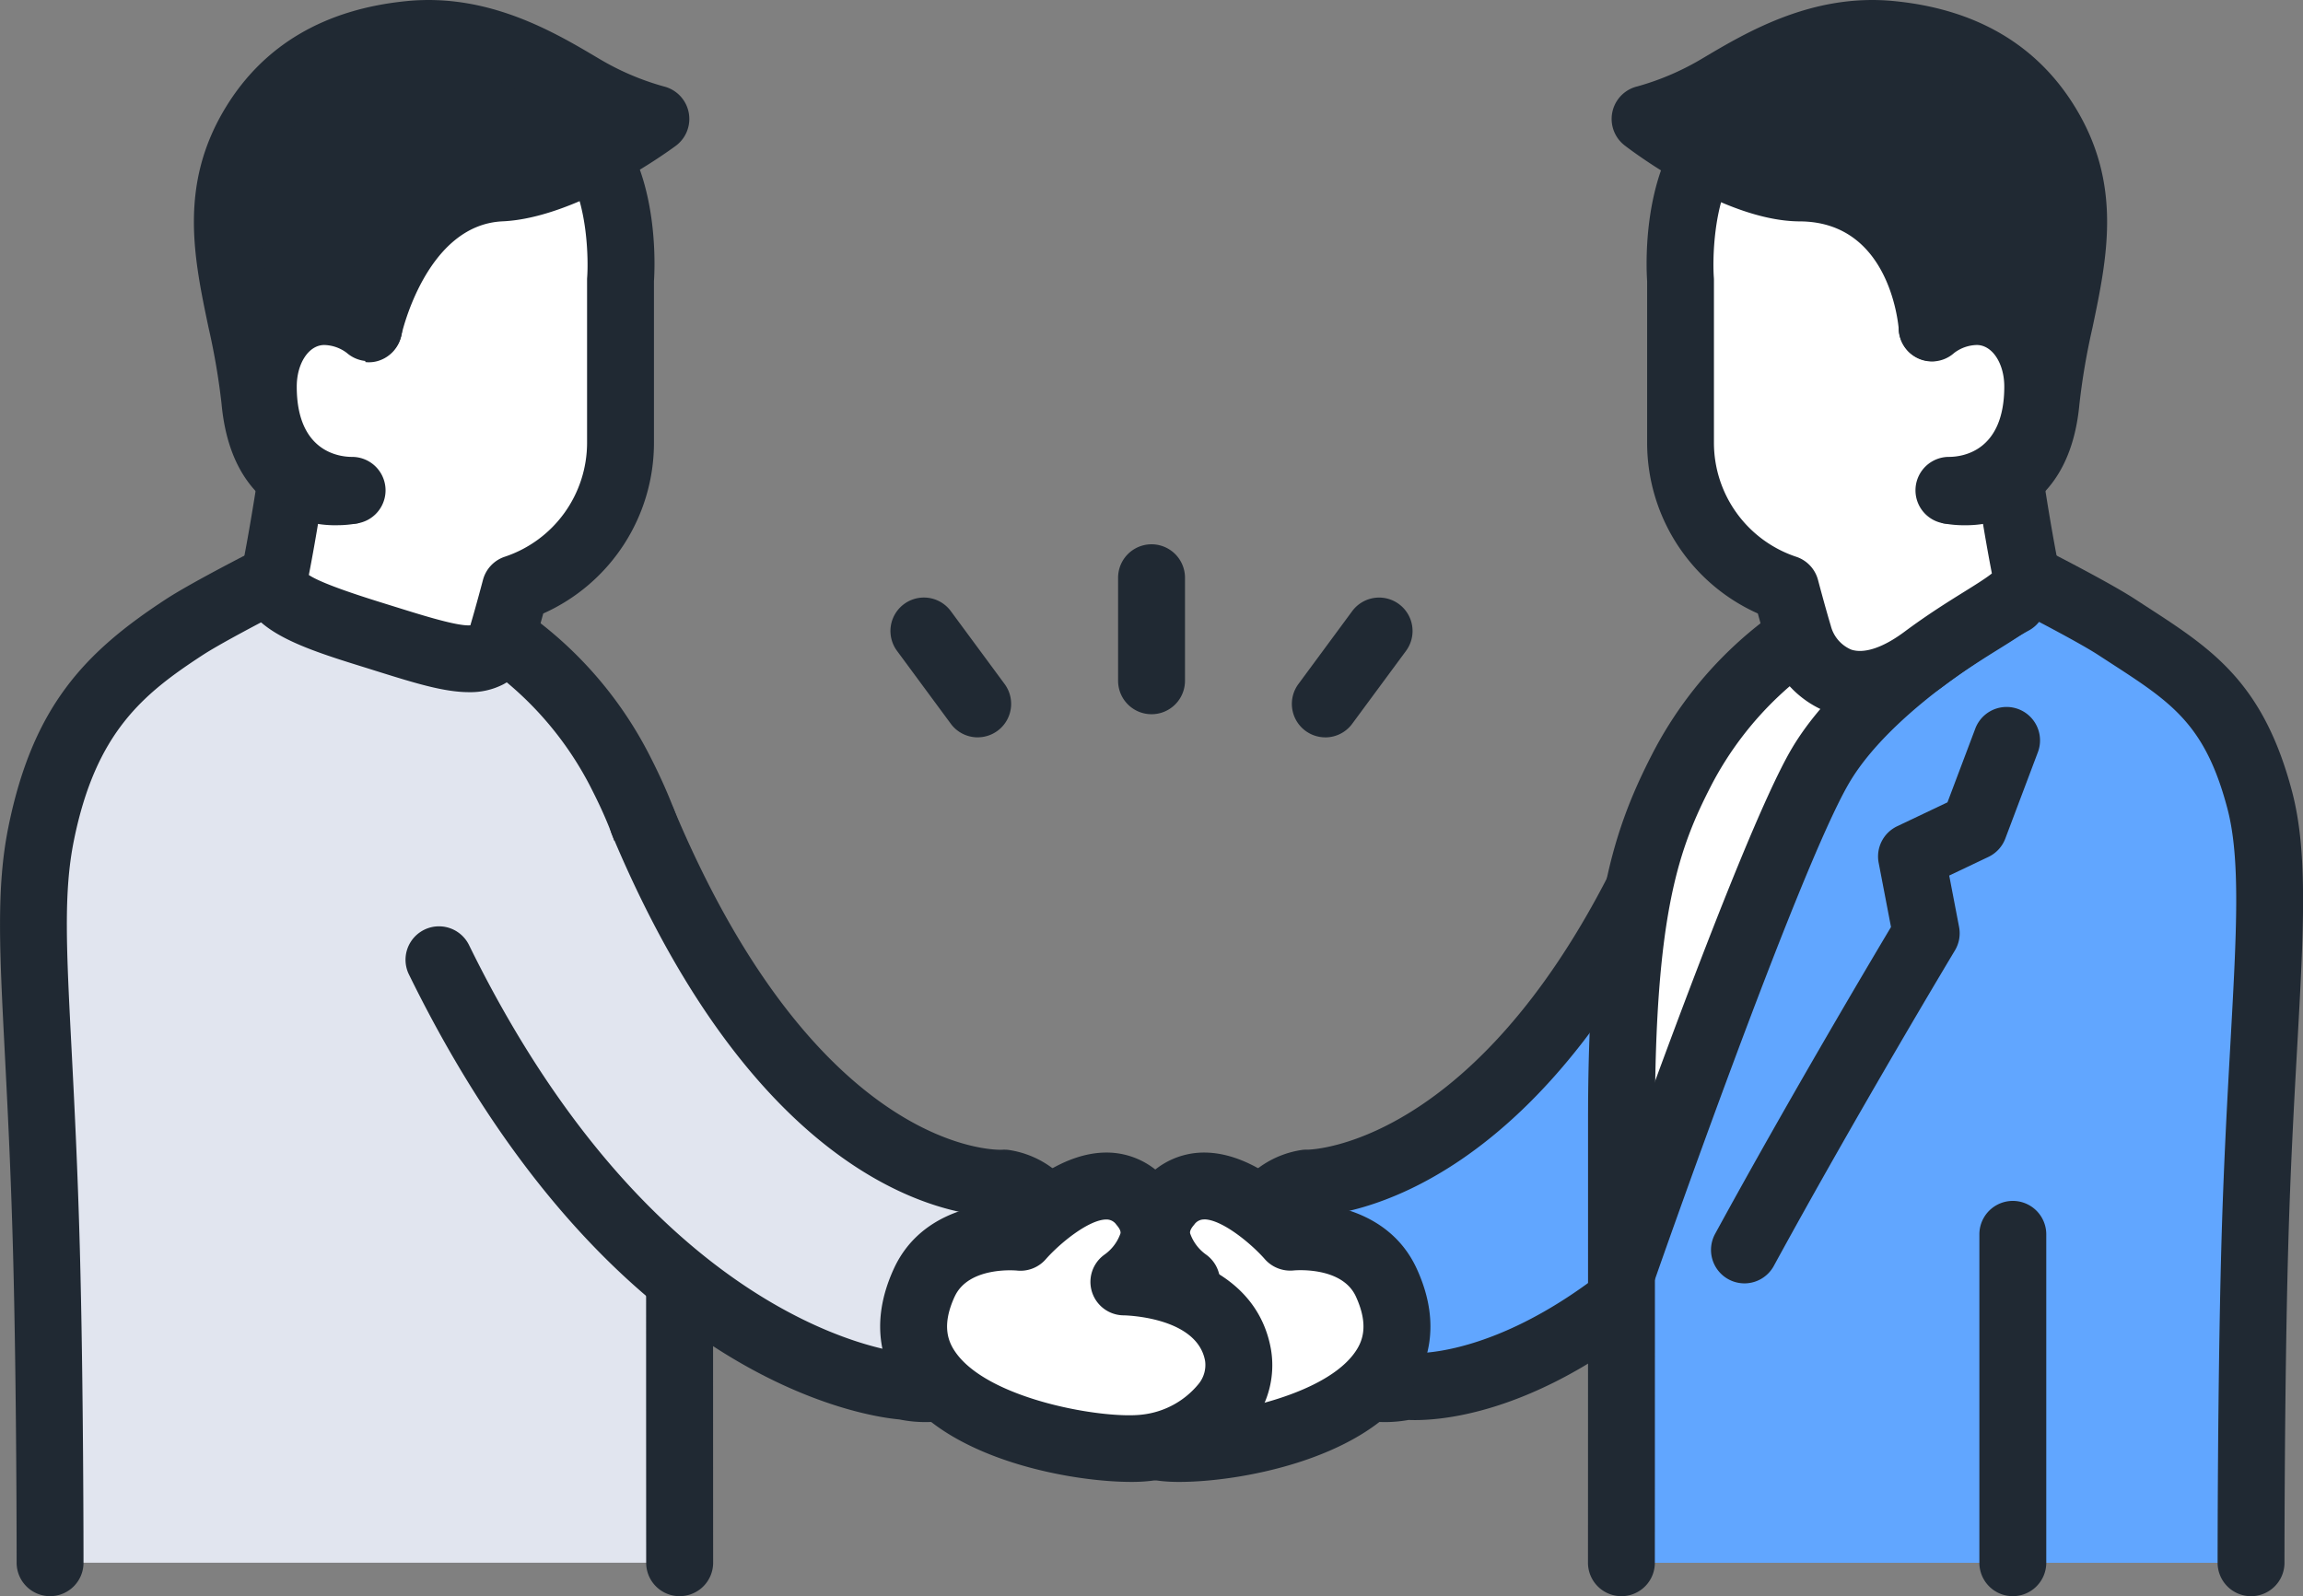 <svg id="Group_2969" data-name="Group 2969" xmlns="http://www.w3.org/2000/svg" xmlns:xlink="http://www.w3.org/1999/xlink" width="270.454" height="187.5" viewBox="0 0 270.454 187.5">
  <rect x="0" y="0" width="270.454" height="187.5" fill="#808080" stroke="none"/>
  <defs>
    <clipPath id="clip-path">
      <rect id="Rectangle_2661" data-name="Rectangle 2661" width="270.454" height="187.5" fill="none"/>
    </clipPath>
  </defs>
  <g id="Group_2968" data-name="Group 2968" clip-path="url(#clip-path)">
    <path id="Path_15029" data-name="Path 15029" d="M120.923,76.933A3.928,3.928,0,0,1,117,73.005V60.9a3.928,3.928,0,0,1,7.856,0V73.005a3.928,3.928,0,0,1-3.928,3.928" transform="translate(14.304 6.965)" fill="#202933"/>
    <path id="Path_15030" data-name="Path 15030" d="M139.106,78.968a3.929,3.929,0,0,1-3.157-6.26l6.317-8.563a3.928,3.928,0,1,1,6.323,4.664l-6.319,8.563a3.919,3.919,0,0,1-3.164,1.6" transform="translate(16.528 7.647)" fill="#202933"/>
    <path id="Path_15031" data-name="Path 15031" d="M103.428,78.968a3.921,3.921,0,0,1-3.164-1.6l-6.318-8.563a3.928,3.928,0,0,1,6.322-4.664l6.317,8.563a3.928,3.928,0,0,1-3.157,6.26" transform="translate(11.392 7.647)" fill="#202933"/>
    <path id="Path_15032" data-name="Path 15032" d="M72.312,83.046A42.656,42.656,0,0,0,50.918,63.223l-19.1-2.755s-7.635,3.866-10.609,5.809C13.066,71.6,7.144,76.991,4.4,90.551c-2.014,9.958-.132,20.953.622,48.88.44,16.263.429,36.747.429,36.747H79.385s-.009-11.718-.009-51.957c0-24.567-2.831-32.938-7.065-41.176" transform="translate(0.428 7.393)" fill="#e1e5ef"/>
    <path id="Path_15033" data-name="Path 15033" d="M79.812,180.535a3.928,3.928,0,0,1-3.928-3.925s-.009-11.718-.009-51.961c0-24.529-2.874-32.07-6.629-39.38A39.394,39.394,0,0,0,50.335,67.475L32.924,64.962c-2.577,1.328-7.174,3.751-9.136,5.032C16.8,74.558,11.247,79.06,8.679,91.758c-1.227,6.064-.889,12.622-.275,24.53.318,6.174.714,13.855.973,23.465.437,16.13.43,36.65.43,36.855a3.928,3.928,0,0,1-3.928,3.926h0a3.928,3.928,0,0,1-3.926-3.93c0-.2.007-20.618-.426-36.639-.257-9.513-.651-17.143-.966-23.274-.625-12.134-1-19.458.42-26.492,2.865-14.16,8.958-20.543,18.515-26.784,3.119-2.037,10.663-5.863,10.982-6.024a3.925,3.925,0,0,1,2.335-.384l19.1,2.755a3.925,3.925,0,0,1,.751.185,46.441,46.441,0,0,1,23.575,21.73c4.974,9.677,7.5,18.981,7.5,42.97,0,40.235.009,51.953.009,51.954a3.928,3.928,0,0,1-3.925,3.931Z" transform="translate(0 6.965)" fill="#202933"/>
    <path id="Path_15034" data-name="Path 15034" d="M137.354,128.6s-9.785,1.2-4.542,13.895,16.278,9.972,16.278,9.972,21.3,2.721,45.853-32.623L180.677,84.866C161.982,129.48,137.354,128.6,137.354,128.6" transform="translate(16.049 10.376)" fill="#61a6ff"/>
    <path id="Path_15035" data-name="Path 15035" d="M146.981,157.1c-5.453,0-13.212-2.611-17.372-12.679-2.341-5.671-2.456-10.387-.337-14.015a11.351,11.351,0,0,1,8.031-5.278,4.076,4.076,0,0,1,.619-.027c.175.007,22.342-.238,39.56-41.326a3.928,3.928,0,0,1,7.245,3.037c-18.291,43.648-42.665,46.044-46.582,46.141a3.415,3.415,0,0,0-2.113,1.457c-.763,1.367-.466,3.858.837,7.013,3.771,9.128,10.944,7.827,11.751,7.648a4.223,4.223,0,0,1,1.395-.073c.144.013,19.515,1.581,42.13-30.968a3.928,3.928,0,0,1,6.452,4.482c-23.321,33.565-44.462,34.53-48.8,34.338a15.358,15.358,0,0,1-2.819.25" transform="translate(15.621 9.948)" fill="#202933"/>
    <path id="Path_15036" data-name="Path 15036" d="M149.092,135.486c-2.891-6.3-11.3-5.325-11.3-5.325s-8.866-10.192-14.22-4.06c-4.225,4.837,2.087,9.3,2.087,9.3s-11.878.016-13.412,8.6c-.953,5.33,4.641,10.07,10.662,10.871,6.941.924,33.432-3.593,26.185-19.385" transform="translate(13.711 15.178)" fill="#fff"/>
    <path id="Path_15037" data-name="Path 15037" d="M125.221,159.326a18.892,18.892,0,0,1-2.4-.132,17.921,17.921,0,0,1-11.839-6.726,11.212,11.212,0,0,1-2.172-8.731c1.085-6.071,5.692-9.25,10.328-10.732a8.824,8.824,0,0,1,1.906-9.059,9.2,9.2,0,0,1,7.083-3.307h.01c4.919,0,9.435,3.721,11.7,5.949,4.345.058,10.508,1.707,13.254,7.689,3.1,6.752,1.148,11.688-1.035,14.641-5.813,7.868-19.861,10.409-26.834,10.409m2.9-30.832h0a1.391,1.391,0,0,0-1.164.618c-.526.6-.494.893-.483,1a5.136,5.136,0,0,0,1.9,2.526,3.935,3.935,0,0,1-2.287,7.116c-.072,0-8.618.139-9.552,5.362a3.519,3.519,0,0,0,.781,2.716,9.983,9.983,0,0,0,6.532,3.571c4.36.58,17.81-1.643,21.885-7.158.944-1.277,1.82-3.192.212-6.7-1.65-3.595-7.246-3.065-7.3-3.059a3.983,3.983,0,0,1-3.391-1.327c-1.651-1.881-5.065-4.673-7.131-4.673" transform="translate(13.282 14.75)" fill="#202933"/>
    <path id="Path_15038" data-name="Path 15038" d="M26.893,45.312v-19.4c0-9.979,7.419-20.45,20.513-20.45s16.906,8.085,19.364,12.145c3.49,5.768,2.814,14.607,2.814,14.607V51.332A18.066,18.066,0,0,1,57.228,68.463s-.824,3.131-1.53,5.5c-1.355,4.541-6.576,2.628-14.666.119C31.917,71.256,28.4,69.757,29.013,66.69c.976-4.864,1.89-10.973,1.89-10.973s-3.79-8.809-4.01-10.4" transform="translate(3.288 0.668)" fill="#fff"/>
    <path id="Path_15039" data-name="Path 15039" d="M52.213,81.067c-2.929,0-6.394-1.082-10.642-2.407l-1.274-.4C31.66,75.583,24.2,73.27,25.589,66.345c.7-3.506,1.384-7.729,1.689-9.686-2.371-5.563-3.664-9.053-3.848-10.381a3.922,3.922,0,0,1-.037-.538v-19.4c0-11.984,9.142-24.378,24.441-24.378,14.459,0,19.71,8.923,22.233,13.212.171.291.333.568.49.827,3.866,6.389,3.488,15.176,3.381,16.778V51.76a21.959,21.959,0,0,1-13,20.066c-.3,1.093-.683,2.478-1.045,3.689a7.423,7.423,0,0,1-3.618,4.618,8.433,8.433,0,0,1-4.059.934M33.408,67.3c1.623,1.1,6.863,2.725,9.216,3.455l1.286.4c2.991.933,7.024,2.19,8.466,2.057.677-2.273,1.472-5.295,1.48-5.325a3.928,3.928,0,0,1,2.557-2.727A14.118,14.118,0,0,0,66.083,51.76V32.644c0-.1,0-.2.011-.3.154-2.115.049-8.461-2.258-12.273-.173-.286-.352-.591-.541-.911C60.977,15.219,57.8,9.821,47.834,9.821c-10.773,0-16.585,8.512-16.585,16.522V45.3c.391,1.339,2.158,5.73,3.69,9.292a3.92,3.92,0,0,1,.277,2.135c-.036.242-.871,5.8-1.808,10.577" transform="translate(2.86 0.24)" fill="#202933"/>
    <path id="Path_15040" data-name="Path 15040" d="M35.813,36.17a7.13,7.13,0,0,1,4.588,1.9s3.348-15.868,15.54-16.42c7.645-.346,18.18-8.1,18.18-8.1a34.5,34.5,0,0,1-8.543-3.615C60.863,7.135,53.749,2.782,45.288,3.6S30.8,7.943,26.97,14.2c-6.6,10.8-1.016,20.971.053,32.47,1.193,12.858,11.417,10.5,11.417,10.5s-1.764.292-5.506-1.516-.125-19.671,2.88-19.484" transform="translate(2.91 0.428)" fill="#202933"/>
    <path id="Path_15041" data-name="Path 15041" d="M37.023,61.7a12.976,12.976,0,0,1-7.641-2.374C26.01,56.888,24.044,52.9,23.54,47.462A80.4,80.4,0,0,0,22.012,38.5c-1.736-8.272-3.531-16.826,2.037-25.925C28.532,5.249,35.7,1.058,45.337.122,54.888-.8,62.595,3.766,67.693,6.791l.315.186a31.062,31.062,0,0,0,7.466,3.177,3.93,3.93,0,0,1,1.4,6.979C75.7,18,65.136,25.611,56.547,26,47.574,26.407,44.7,39.188,44.67,39.317a3.963,3.963,0,0,1-2.852,3.11,3.714,3.714,0,0,1-3.827-1.209,2.7,2.7,0,0,0-.443-.284c-1.193,2.953-2.31,9.526-1.729,11.952a8.114,8.114,0,0,0,2.732.8h0a1.123,1.123,0,0,0-.321.035l.64,3.875.883,3.828a12.808,12.808,0,0,1-2.728.272m10.8-53.839q-.852,0-1.723.083c-7.156.695-12.175,3.552-15.347,8.737-3.94,6.44-2.6,12.822-1.05,20.213q.177.838.352,1.687c1.171-3.159,3.077-6.11,6.434-5.9a12.071,12.071,0,0,1,1.989.287c2.238-5.637,7.358-14.344,17.718-14.813,2.836-.128,6.487-1.678,9.672-3.386-.608-.315-1.232-.659-1.861-1.031l-.318-.189c-4.1-2.432-9.59-5.689-15.867-5.689" transform="translate(2.481 0)" fill="#202933"/>
    <path id="Path_15042" data-name="Path 15042" d="M27.552,41.427c0,8.9,5.626,12.184,10.427,12.184l1.962-19.1a8.379,8.379,0,0,0-5.231-1.9c-4.1,0-7.158,3.916-7.158,8.817" transform="translate(3.369 3.987)" fill="#fff"/>
    <path id="Path_15043" data-name="Path 15043" d="M38.407,57.967c-6.914,0-14.355-5.042-14.355-16.112,0-7.145,4.87-12.743,11.085-12.743a12.333,12.333,0,0,1,7.874,2.918,3.928,3.928,0,0,1-5.233,5.859,4.553,4.553,0,0,0-2.641-.921c-1.81,0-3.229,2.147-3.229,4.887,0,7.661,4.975,8.257,6.5,8.257a3.928,3.928,0,1,1,0,7.856" transform="translate(2.941 3.559)" fill="#202933"/>
    <path id="Path_15044" data-name="Path 15044" d="M112.325,128.463S88.556,130.6,69.862,85.982L45.935,102.23c23.786,48.548,54.653,50.1,54.653,50.1s11.036,2.721,16.278-9.972-4.542-13.895-4.542-13.895" transform="translate(5.616 10.512)" fill="#e1e5ef"/>
    <path id="Path_15045" data-name="Path 15045" d="M103.555,156.965a15.118,15.118,0,0,1-3.127-.311c-3.965-.35-34.221-4.569-57.592-52.268a3.928,3.928,0,1,1,7.056-3.455c22.323,45.562,51.06,47.889,51.348,47.907a4.177,4.177,0,0,1,.717.108c.763.168,7.938,1.471,11.709-7.658,1.318-3.191,1.607-5.7.814-7.056a3.423,3.423,0,0,0-2.026-1.4c-4.289.058-27.68-1.693-45.786-44.905a3.928,3.928,0,0,1,7.245-3.036c17.148,40.922,38.329,40.1,38.543,40.083a4.617,4.617,0,0,1,.778.018,11.352,11.352,0,0,1,8.03,5.278c2.119,3.628,2.006,8.344-.337,14.015-4.158,10.067-11.918,12.679-17.372,12.679" transform="translate(5.188 10.084)" fill="#202933"/>
    <path id="Path_15046" data-name="Path 15046" d="M96.853,135.486c2.891-6.3,11.3-5.325,11.3-5.325s8.866-10.192,14.22-4.06c4.225,4.837-2.087,9.3-2.087,9.3s11.878.016,13.413,8.6c.953,5.33-4.642,10.07-10.662,10.871-6.942.924-33.433-3.593-26.186-19.385" transform="translate(11.689 15.178)" fill="#fff"/>
    <path id="Path_15047" data-name="Path 15047" d="M121.581,159.326c-6.974,0-21.02-2.54-26.836-10.409-2.182-2.953-4.132-7.89-1.034-14.641,2.745-5.982,8.909-7.63,13.254-7.689,2.267-2.228,6.784-5.945,11.7-5.949h.01a9.208,9.208,0,0,1,7.084,3.307,8.963,8.963,0,0,1,2.365,7.107,9.144,9.144,0,0,1-.46,1.952c4.636,1.482,9.243,4.661,10.328,10.732a11.213,11.213,0,0,1-2.172,8.731,17.923,17.923,0,0,1-11.839,6.726,18.9,18.9,0,0,1-2.4.132m-20.729-21.773h0c-1.608,3.5-.732,5.418.212,6.7,4.075,5.515,17.534,7.737,21.884,7.158a9.974,9.974,0,0,0,6.532-3.572,3.512,3.512,0,0,0,.782-2.715c-.934-5.223-9.48-5.361-9.566-5.362a3.931,3.931,0,0,1-2.248-7.135,5.115,5.115,0,0,0,1.88-2.507c.011-.109.044-.4-.483-1a1.4,1.4,0,0,0-1.167-.618c-2.066,0-5.48,2.791-7.138,4.68a3.941,3.941,0,0,1-3.409,1.316c-.031,0-5.629-.532-7.279,3.063" transform="translate(11.261 14.75)" fill="#202933"/>
    <path id="Path_15048" data-name="Path 15048" d="M217.229,60.468l-19.1,2.755a39.574,39.574,0,0,0-17.407,12.564c-6.44,7.993-11.321,20.99-11.05,37.4.664,40.235-.01,63-.01,63H243.6s-.153-25.973.462-37.927c1.075-20.875,3.376-42.791-.531-55.206-4.387-13.942-26.3-22.578-26.3-22.578" transform="translate(20.744 7.393)" fill="#61a6ff"/>
    <path id="Path_15049" data-name="Path 15049" d="M192.632,82.954c-16.834,36.127-22.693,58.174-22.693,58.174-.129-8.122-.3-22.2.618-34.454,1.074-14.3,5.229-24.6,10.149-31.187,7.877-10.537,17.407-12.564,17.407-12.564Z" transform="translate(20.765 7.693)" fill="#fff"/>
    <path id="Path_15050" data-name="Path 15050" d="M170.355,145.484a3.933,3.933,0,0,1-3.709-5.223c.694-1.985,17.045-48.747,23.4-59.554,6.718-11.419,23.421-20.441,24.129-20.819a3.927,3.927,0,0,1,3.706,6.925c-.154.083-15.472,8.37-21.063,17.877-5.97,10.15-22.589,57.681-22.756,58.159a3.93,3.93,0,0,1-3.709,2.635" transform="translate(20.348 7.265)" fill="#202933"/>
    <path id="Path_15051" data-name="Path 15051" d="M170.094,180.535h0a3.929,3.929,0,0,1-3.925-3.931s.009-11.719.009-51.954c0-23.99,2.525-33.293,7.5-42.97a46.442,46.442,0,0,1,23.575-21.73,3.925,3.925,0,0,1,.751-.185l19.1-2.755a3.923,3.923,0,0,1,2.335.384c.32.162,7.864,3.987,10.984,6.024l1.395.907c7.622,4.941,13.642,8.845,17.03,21.662,1.884,7.13,1.376,16.239.609,30.027-.383,6.863-.816,14.641-1.067,23.954-.433,16.023-.426,36.434-.426,36.639a3.928,3.928,0,0,1-3.926,3.93h0a3.928,3.928,0,0,1-3.928-3.926c0-.205-.006-20.725.43-36.855.255-9.425.69-17.263,1.076-24.178.726-13.041,1.205-21.656-.361-27.583-2.611-9.884-6.554-12.439-13.708-17.077l-1.417-.921c-1.963-1.282-6.56-3.7-9.136-5.032l-17.413,2.513A39.4,39.4,0,0,0,180.66,85.269c-3.755,7.31-6.629,14.851-6.629,39.38,0,40.243-.009,51.961-.009,51.961a3.927,3.927,0,0,1-3.928,3.925" transform="translate(20.316 6.965)" fill="#202933"/>
    <path id="Path_15052" data-name="Path 15052" d="M182.967,141.707a3.93,3.93,0,0,1-3.445-5.81c8.414-15.423,17.921-31.462,20.659-36.05L198.731,92.3a3.93,3.93,0,0,1,2.17-4.288l5.912-2.811,3.266-8.661a3.928,3.928,0,1,1,7.351,2.772l-3.824,10.142a3.933,3.933,0,0,1-1.989,2.161l-4.6,2.187,1.158,6.036a3.929,3.929,0,0,1-.49,2.765c-.113.189-11.448,19.055-21.268,37.057a3.929,3.929,0,0,1-3.452,2.048" transform="translate(21.89 9.047)" fill="#202933"/>
    <path id="Path_15053" data-name="Path 15053" d="M218.548,45.312v-19.4c0-9.979-7.419-20.45-20.513-20.45s-16.906,8.085-19.364,12.145c-3.49,5.768-2.814,14.607-2.814,14.607V51.332a18.066,18.066,0,0,0,12.355,17.131s.824,3.131,1.53,5.5c1.355,4.541,6.536,8.848,14.744,2.744,7.658-5.694,12.557-6.95,11.941-10.017-.976-4.864-1.89-10.973-1.89-10.973s3.79-8.809,4.01-10.4" transform="translate(21.495 0.668)" fill="#fff"/>
    <path id="Path_15054" data-name="Path 15054" d="M197.363,84.083a11.061,11.061,0,0,1-3.5-.558,11.87,11.87,0,0,1-7.452-8.011c-.361-1.211-.747-2.6-1.045-3.69a21.957,21.957,0,0,1-13-20.065V32.782c-.107-1.6-.485-10.389,3.381-16.779.157-.259.32-.536.49-.827C178.753,10.888,184,1.964,198.464,1.964c15.3,0,24.441,12.4,24.441,24.378v19.4a3.889,3.889,0,0,1-.037.536c-.183,1.329-1.477,4.819-3.848,10.382.305,1.958.985,6.184,1.688,9.686.942,4.689-2.888,7.071-6.941,9.593-1.791,1.114-4.02,2.5-6.507,4.35-3.9,2.9-7.25,3.8-9.9,3.8m1.1-74.264c-9.967,0-13.143,5.4-15.461,9.341q-.283.48-.541.91c-2.307,3.813-2.413,10.158-2.258,12.281.008.1.011.2.011.293V51.76a14.118,14.118,0,0,0,9.669,13.405,3.922,3.922,0,0,1,2.555,2.727c.009.03.816,3.1,1.5,5.377a4.15,4.15,0,0,0,2.4,2.8c1.531.508,3.744-.233,6.235-2.086,2.748-2.044,5.131-3.526,7.044-4.717,1.159-.72,2.549-1.585,3.238-2.145-.923-4.739-1.736-10.156-1.772-10.4a3.926,3.926,0,0,1,.276-2.133c1.533-3.563,3.3-7.955,3.691-9.292V26.342c0-8.008-5.812-16.522-16.585-16.522m20.513,35.92h0Z" transform="translate(21.066 0.24)" fill="#202933"/>
    <path id="Path_15055" data-name="Path 15055" d="M210.453,36.17a7.13,7.13,0,0,0-4.588,1.9s-1.191-16.366-15.54-16.42c-7.653-.028-18.18-8.1-18.18-8.1a34.5,34.5,0,0,0,8.543-3.615C185.4,7.135,192.517,2.782,200.978,3.6s14.49,4.34,18.319,10.6c6.6,10.8,1.016,20.971-.053,32.47-1.194,12.858-11.417,10.5-11.417,10.5s1.764.292,5.506-1.516.125-19.671-2.88-19.484" transform="translate(21.047 0.428)" fill="#202933"/>
    <path id="Path_15056" data-name="Path 15056" d="M210.1,61.7a12.668,12.668,0,0,1-2.727-.273l.882-3.827.64-3.875a1.1,1.1,0,0,0-.322-.036,8.1,8.1,0,0,0,2.733-.8c.58-2.43-.54-9.011-1.733-11.961a2.471,2.471,0,0,0-.4.238,3.928,3.928,0,0,1-6.8-2.383c-.1-1.291-1.329-12.739-11.637-12.777-8.726-.033-19.371-8.007-20.556-8.918a3.929,3.929,0,0,1,1.475-6.936,30.982,30.982,0,0,0,7.457-3.174l.314-.186c5.1-3.025,12.8-7.6,22.357-6.668,9.642.936,16.806,5.127,21.289,12.456,5.568,9.1,3.773,17.653,2.038,25.925a80.115,80.115,0,0,0-1.53,8.957c-.5,5.435-2.47,9.426-5.841,11.862A12.97,12.97,0,0,1,210.1,61.7m.872-29.031c3.158,0,4.968,2.857,6.1,5.91q.175-.848.352-1.687c1.55-7.39,2.89-13.772-1.049-20.212-3.173-5.185-8.194-8.042-15.348-8.737-6.992-.679-13.118,2.954-17.59,5.606l-.316.189c-.671.4-1.336.762-1.983,1.094,3.168,1.746,6.819,3.308,9.631,3.319,11.044.042,16.355,7.939,18.413,14.706a12.461,12.461,0,0,1,1.457-.177c.112-.007.224-.01.334-.01" transform="translate(20.619 0)" fill="#202933"/>
    <path id="Path_15057" data-name="Path 15057" d="M207.423,32.611a8.379,8.379,0,0,0-5.231,1.9l1.962,19.1c4.8,0,10.427-3.28,10.427-12.183,0-4.9-3.055-8.817-7.158-8.817" transform="translate(24.721 3.987)" fill="#fff"/>
    <path id="Path_15058" data-name="Path 15058" d="M204.583,57.967a3.928,3.928,0,0,1,0-7.856c1.524,0,6.5-.6,6.5-8.257,0-2.741-1.419-4.887-3.229-4.887a4.557,4.557,0,0,0-2.647.926,3.9,3.9,0,0,1-5.52-.291,3.96,3.96,0,0,1,.294-5.573,12.333,12.333,0,0,1,7.874-2.918c6.215,0,11.085,5.6,11.085,12.743,0,11.07-7.441,16.112-14.355,16.112" transform="translate(24.291 3.559)" fill="#202933"/>
    <path id="Path_15059" data-name="Path 15059" d="M211.053,172.131a3.928,3.928,0,0,1-3.928-3.928V129.628a3.928,3.928,0,1,1,7.856,0V168.2a3.928,3.928,0,0,1-3.928,3.928" transform="translate(25.324 15.369)" fill="#202933"/>
  </g>
</svg>
